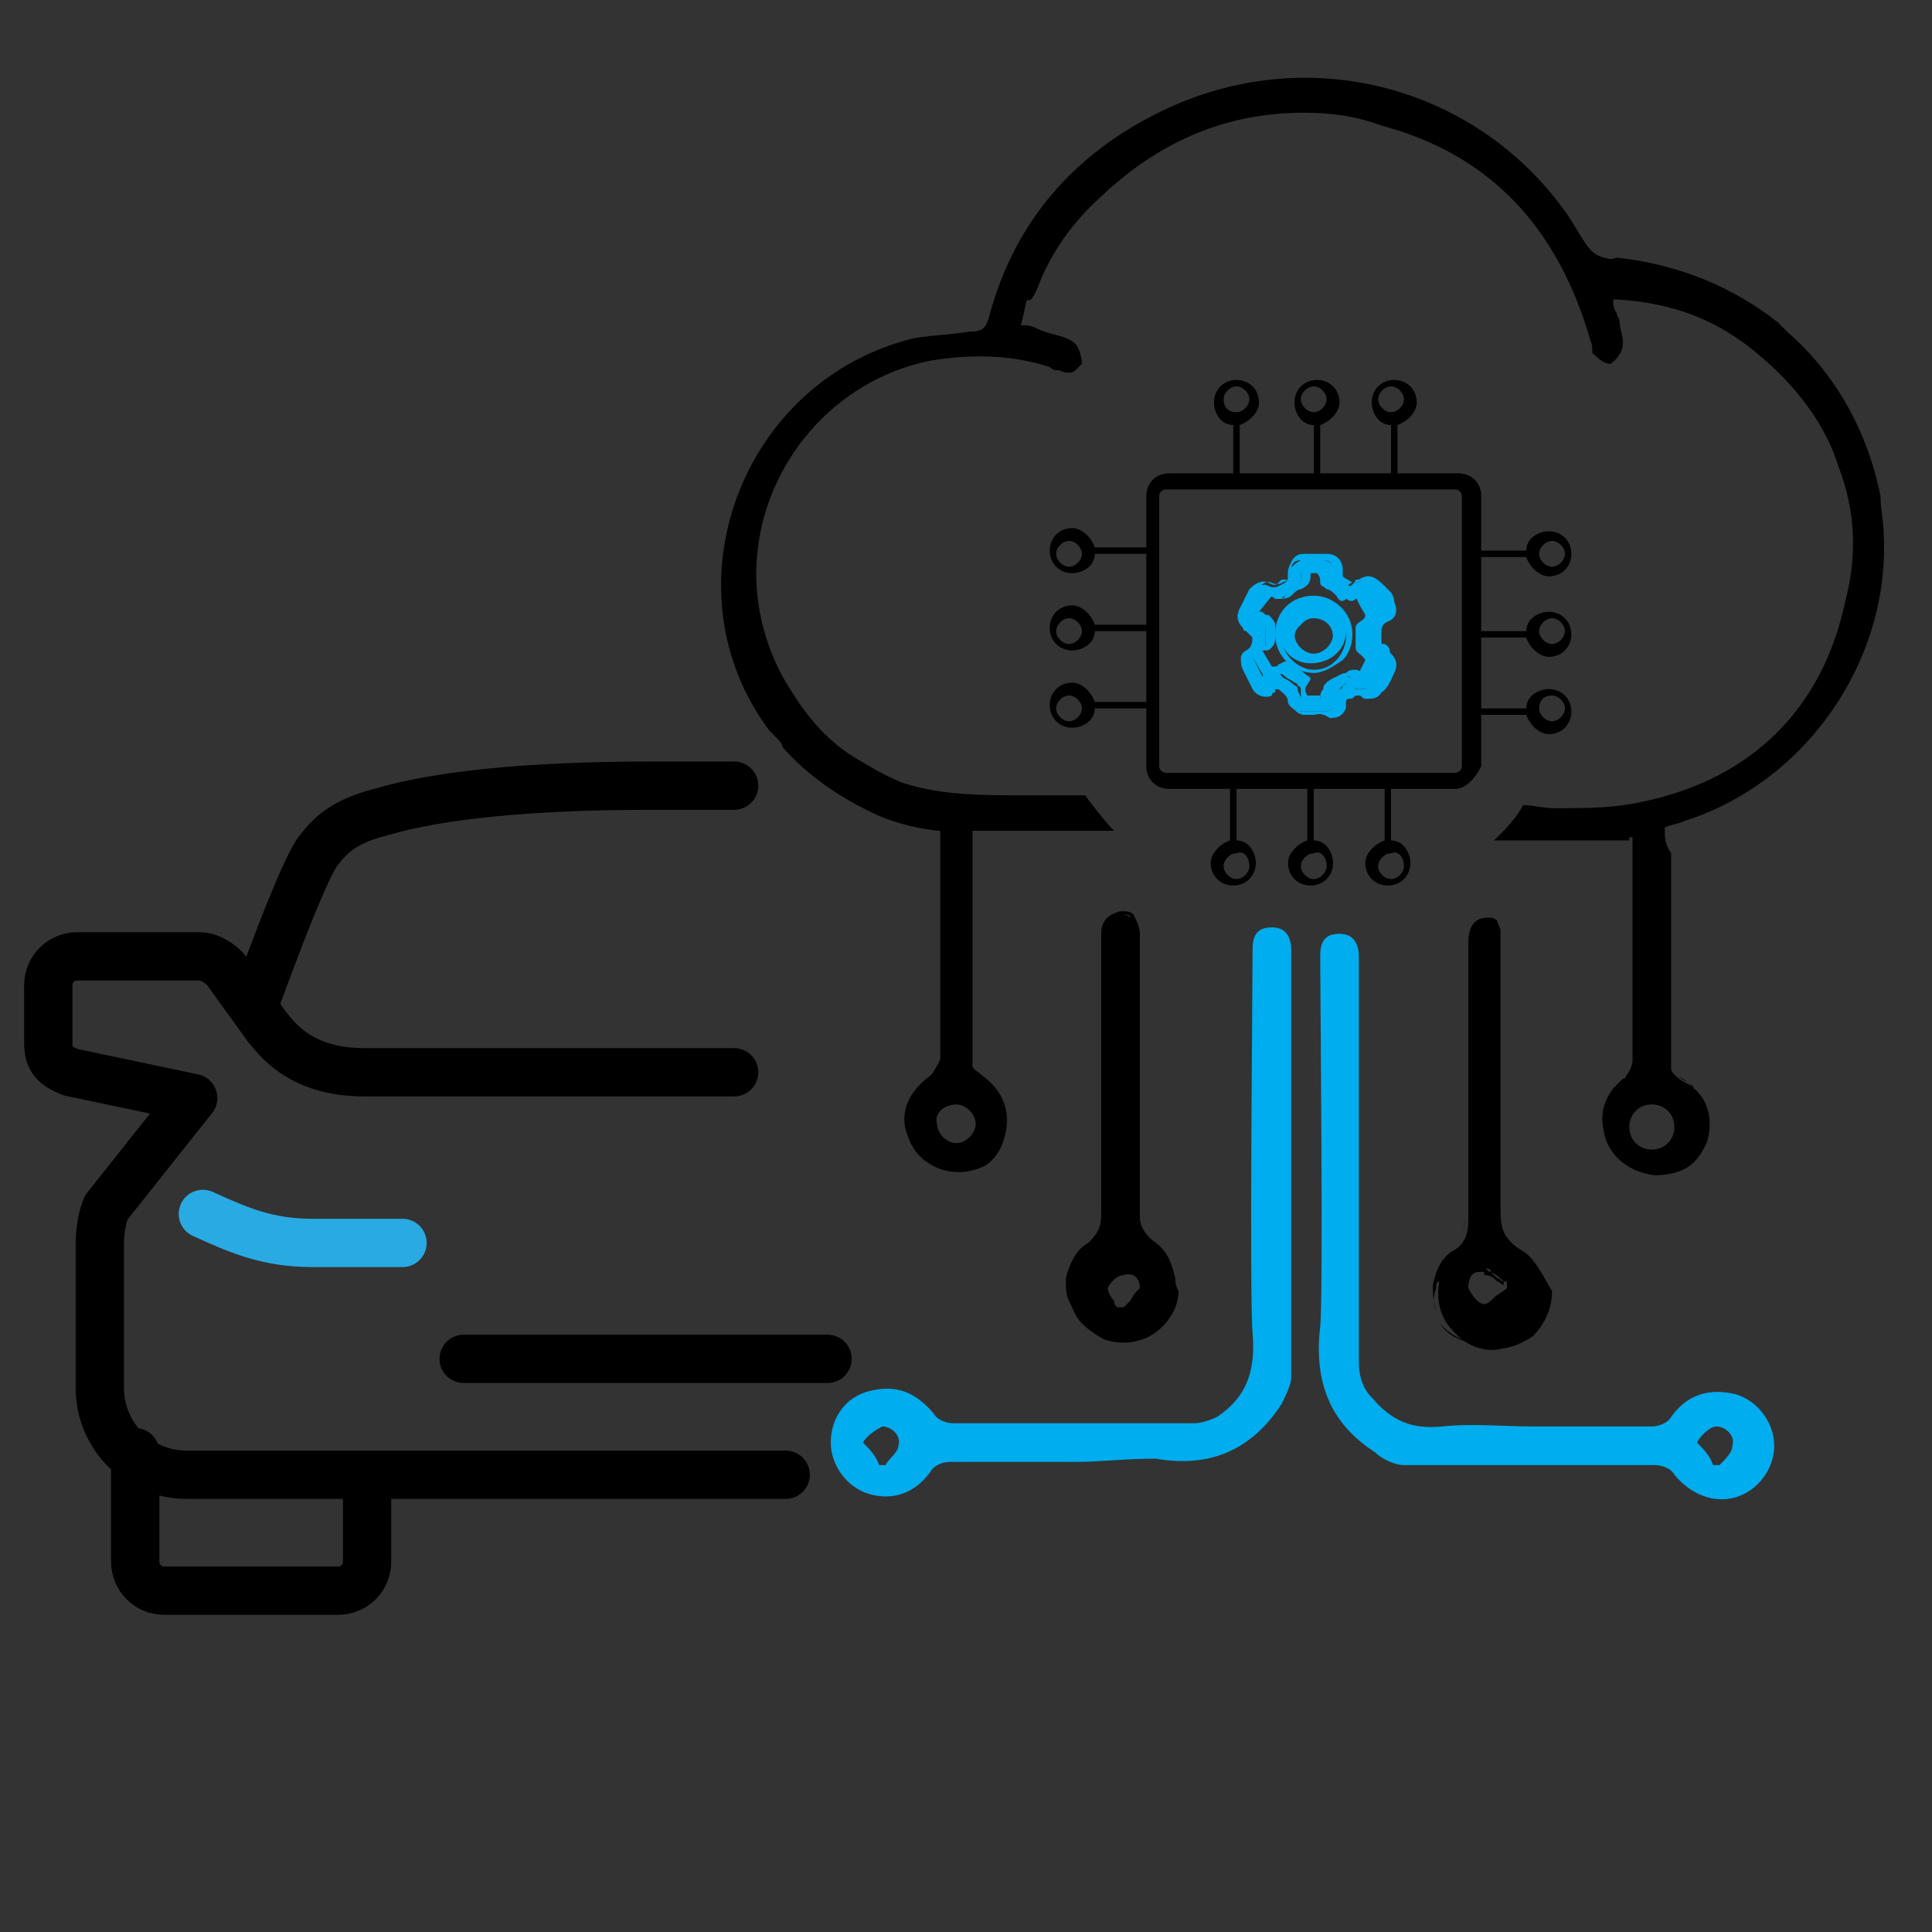 <?xml version="1.0" encoding="utf-8"?>
<!-- Generator: Adobe Illustrator 27.6.1, SVG Export Plug-In . SVG Version: 6.00 Build 0)  -->
<svg version="1.1" id="Layer_1" xmlns="http://www.w3.org/2000/svg" xmlns:xlink="http://www.w3.org/1999/xlink" x="0px" y="0px"
	 viewBox="0 0 60 60" style="enable-background:new 0 0 60 60;" xml:space="preserve">
<rect x="0" y="0" width="60" height="60" fill="#333333" stroke="none"/>
<style type="text/css">
	.st0{fill:none;stroke:#29AAE2;stroke-width:1.5;stroke-linecap:round;stroke-linejoin:round;stroke-miterlimit:10;}
	.st1{fill:none;stroke:#000000;stroke-width:1.5;stroke-linecap:round;stroke-linejoin:round;stroke-miterlimit:10;}
	.st2{fill:#00ADEE;}
	.st3{fill:#FFFFFF;}
</style>
<g>
	<path class="st0" d="M6.3,37.7c1.1,0.5,2,0.9,3.4,0.9h2.8"/>
	<path class="st1" d="M4.2,45.1v3.4c0,0.5,0.4,0.9,0.9,0.9h5.4c0.5,0,0.9-0.4,0.9-0.9v-2.7"/>
	<path class="st1" d="M22.8,24.4c-0.3,0-2.3,0-2.6,0c-3.8,0-6.6,0.3-8.3,0.8c-1.2,0.3-1.6,0.7-2,1.2c-0.5,0.6-2,4.8-2,4.8"/>
	<path class="st1" d="M22.8,33.3H11.3c-2.1,0-2.8-1.2-3-1.4L7,30.1c-0.2-0.2-0.5-0.4-0.8-0.4H2.4c-0.5,0-0.9,0.4-0.9,0.9v1.8
		c0,0.5,0.2,0.7,0.7,0.9L6,34.1l-2.7,3.4c-0.1,0.2-0.2,0.7-0.2,1.1v4.5c0,1.5,1.2,2.7,2.7,2.7h18.6"/>
	<line class="st1" x1="25.7" y1="42.2" x2="14.4" y2="42.2"/>
</g>
<path class="st2" d="M33.4,45.4c-1.3,0-2.6,0-3.9,0c-0.2,0-0.5,0.1-0.6,0.3c-0.5,0.7-1.2,0.9-1.9,0.7c-0.7-0.2-1.2-0.9-1.2-1.6
	c0-0.7,0.4-1.4,1.2-1.6s1.4,0,2,0.7c0.1,0.2,0.4,0.3,0.6,0.3c2.5,0,5,0,7.5,0c0.2,0,0.5-0.1,0.7-0.2c0.9-0.6,1.2-1.4,1.1-2.6
	c-0.1-1.1,0-10.8,0-11.9c0-0.4,0.1-0.7,0.6-0.7c0.5,0,0.6,0.4,0.6,0.7c0,1.6,0,11.7,0,13.3c0,0.2-0.2,0.6-0.3,0.8
	c-0.9,1.4-2.2,2-3.9,1.7C34.9,45.3,34.2,45.4,33.4,45.4z M27.3,45.5c0.1,0,0.2,0,0.2,0c0.1-0.2,0.4-0.4,0.4-0.6
	c0.1-0.3-0.2-0.6-0.5-0.6c-0.2,0.1-0.5,0.3-0.6,0.5C27,45,27.2,45.2,27.3,45.5z"/>
<path class="st2" d="M47.6,44.3c1.2,0,2.5,0,3.7,0c0.2,0,0.5-0.1,0.6-0.3c0.5-0.7,1.2-0.9,2-0.7c0.7,0.2,1.2,0.9,1.2,1.6
	s-0.5,1.4-1.2,1.6c-0.7,0.2-1.4-0.1-1.9-0.7c-0.1-0.2-0.4-0.3-0.6-0.3c-2.6,0-5.2,0-7.8,0c-0.3,0-0.7-0.2-0.9-0.4
	c-1.4-0.9-1.9-2.2-1.7-3.9c0.1-0.9,0-10.6,0-11.5c0-0.4,0.1-0.7,0.6-0.7c0.5,0,0.6,0.4,0.6,0.7c0,1.3,0,11.3,0,12.6
	c0,0.4,0.1,0.8,0.4,1.1c0.6,0.7,1.2,1,2.2,0.9C45.7,44.2,46.7,44.3,47.6,44.3z M53.2,45.5c0.1,0,0.2,0,0.2,0
	c0.2-0.2,0.4-0.4,0.4-0.6c0.1-0.3-0.2-0.6-0.5-0.6c-0.2,0-0.5,0.3-0.6,0.5C52.9,45,53.1,45.2,53.2,45.5z"/>
<path d="M36.5,39.7c-0.1-0.4-0.2-0.8-0.6-1.1c-0.3-0.2-0.5-0.5-0.5-0.8c0-0.1,0-0.1,0-0.2c0,0,0-0.1,0-0.1c0-0.2,0-0.3,0-0.5
	c0,0,0-0.1,0-0.1c0,0,0-0.1,0-0.1c0,0,0,0,0,0v-6.9c0-0.3,0-0.6,0-0.9c0-0.2-0.1-0.4-0.2-0.6c-0.1-0.1-0.2-0.1-0.4-0.1
	c-0.4,0.1-0.6,0.3-0.6,0.7c0,0,0,0.1,0,0.1c0,0.1,0,0.3,0,0.6c0,1.6,0,7.3,0,8c0,0.4-0.1,0.6-0.4,0.9c-0.4,0.2-0.6,0.7-0.7,1.1
	c0,0.3,0,0.5,0.1,0.7c0.1,0.2,0.2,0.5,0.4,0.7c0.2,0.2,0.5,0.4,0.7,0.5c0.6,0.2,1.3,0.1,1.8-0.4c0.3-0.3,0.5-0.7,0.5-1.1
	C36.5,39.9,36.5,39.8,36.5,39.7z M35.4,40c-0.1,0.1-0.2,0.2-0.3,0.4c-0.1,0.1-0.1,0.1-0.2,0.2h-0.2c-0.1-0.1-0.1-0.1-0.1-0.2
	c-0.1-0.1-0.2-0.3-0.2-0.4c0.1-0.2,0.3-0.4,0.5-0.4C35.2,39.5,35.4,39.7,35.4,40z M34.3,40c0,0.1,0,0.1,0.1,0.2
	C34.3,40.1,34.3,40.1,34.3,40C34.3,40,34.3,40,34.3,40z M35.1,40.5c0.1-0.1,0.1-0.1,0.2-0.2c-0.1,0.1-0.2,0.2-0.4,0.4
	C35,40.6,35.1,40.5,35.1,40.5z M35.3,40.2C35.3,40.2,35.3,40.2,35.3,40.2C35.3,40.2,35.3,40.2,35.3,40.2z M35.3,28.7
	C35.3,28.7,35.3,28.7,35.3,28.7C35.3,28.7,35.3,28.7,35.3,28.7z M35.1,28.5c-0.1-0.1-0.2-0.1-0.3-0.1c0,0,0,0,0,0
	C35,28.4,35.1,28.4,35.1,28.5z"/>
<g>
	<path d="M44.4,40.5c0.1,0.2,0.2,0.4,0.3,0.6c0.3,0.4,0.7,0.6,1.2,0.6c0,0,0,0,0,0c-0.5,0-0.9-0.3-1.2-0.6
		C44.6,40.9,44.5,40.7,44.4,40.5z"/>
	<path d="M46.7,40.1L46.7,40.1c-0.1,0-0.1,0.1-0.2,0.1c0,0.1-0.1,0.1-0.1,0.1c0,0,0.1,0,0.1-0.1C46.6,40.2,46.6,40.1,46.7,40.1z"/>
	<path d="M47.2,38.8c-0.6-0.4-0.6-0.8-0.6-1.3c0-0.2,0-6.1,0-7c0-0.1,0-0.2,0-0.2c0-0.1,0-0.2,0-0.3c0-0.2,0-0.5,0-0.7
		c0,0,0,0,0-0.1c0,0,0,0,0,0c0,0,0-0.1,0-0.1c0-0.1,0-0.1,0-0.1c0,0,0,0,0-0.1c0-0.1-0.1-0.2-0.1-0.3c0,0,0,0,0,0c0,0,0,0,0,0
		c0,0-0.1-0.1-0.2-0.1c0,0,0,0,0,0c-0.1,0-0.1,0-0.1,0c0,0,0,0,0,0c0,0,0,0,0,0c-0.5,0-0.6,0.4-0.6,0.8c0,0.2,0,0.6,0,0.8
		c0,0.4,0,7.4,0,7.8c0,0.4-0.1,0.7-0.4,0.9c-0.4,0.2-0.6,0.6-0.7,1.1c0,0.3,0,0.5,0.1,0.8c-0.1-0.2-0.1-0.4,0-0.7
		c0-0.1,0-0.2,0.1-0.2c-0.1,0.5,0,1.1,0.4,1.5c0.4,0.5,1,0.7,1.5,0.6c-0.1,0-0.2,0-0.3,0c0,0,0,0,0,0h0.1c0.5,0,0.9-0.2,1.2-0.4
		c0.4-0.4,0.6-0.9,0.6-1.4C47.8,39.4,47.6,39,47.2,38.8z M46.1,40.5c-0.2,0-0.4-0.3-0.5-0.5c0-0.1,0-0.2,0.1-0.4
		c0.1-0.1,0.2-0.1,0.3-0.1c0.1,0,0.1,0,0.1,0.1c0.2,0,0.3,0.1,0.4,0.2c0.1,0,0.1,0.1,0.2,0.1v-0.1c0,0,0,0,0.1,0c0,0.1,0,0.2,0,0.2
		c-0.1,0.1-0.3,0.2-0.4,0.3c0,0,0.1-0.1,0.1-0.1C46.3,40.4,46.2,40.5,46.1,40.5z M46.7,39.8c-0.1,0-0.1-0.1-0.2-0.1
		c-0.1-0.1-0.1-0.1-0.2-0.2C46.5,39.6,46.6,39.7,46.7,39.8z M46.3,39.5c-0.1,0-0.1-0.1-0.2-0.1c0,0,0,0,0.1,0
		C46.2,39.4,46.3,39.4,46.3,39.5z M45.5,37.7c0,0.2,0,0.4-0.1,0.6C45.5,38.1,45.5,38,45.5,37.7C45.5,37.8,45.5,37.7,45.5,37.7z"/>
</g>
<g>
	<g>
		<path d="M35.8,17h-1.8c-0.1-0.3-0.4-0.6-0.7-0.6c-0.4,0-0.7,0.3-0.7,0.7c0,0.4,0.3,0.7,0.7,0.7c0.3,0,0.7-0.2,0.7-0.6h1.8V17z
			 M33.2,17.6c-0.2,0-0.4-0.2-0.4-0.4s0.2-0.4,0.4-0.4c0.2,0,0.4,0.2,0.4,0.4C33.6,17.4,33.4,17.6,33.2,17.6z"/>
		<path d="M35.8,19.4h-1.8c-0.1-0.3-0.4-0.6-0.7-0.6c-0.4,0-0.7,0.3-0.7,0.7c0,0.4,0.3,0.7,0.7,0.7c0.3,0,0.7-0.2,0.7-0.6h1.8V19.4z
			 M33.2,20c-0.2,0-0.4-0.2-0.4-0.4s0.2-0.4,0.4-0.4c0.2,0,0.4,0.2,0.4,0.4C33.6,19.8,33.4,20,33.2,20z"/>
		<path d="M35.8,21.8h-1.8c-0.1-0.3-0.4-0.6-0.7-0.6c-0.4,0-0.7,0.3-0.7,0.7c0,0.4,0.3,0.7,0.7,0.7c0.3,0,0.7-0.2,0.7-0.6h1.8V21.8z
			 M33.2,22.4c-0.2,0-0.4-0.2-0.4-0.4s0.2-0.4,0.4-0.4c0.2,0,0.4,0.2,0.4,0.4S33.4,22.4,33.2,22.4z"/>
	</g>
	<g>
		<path d="M45.6,22.2h1.8c0.1,0.3,0.4,0.6,0.7,0.6c0.4,0,0.7-0.3,0.7-0.7c0-0.4-0.3-0.7-0.7-0.7c-0.3,0-0.7,0.2-0.7,0.6h-1.8V22.2z
			 M48.2,21.6c0.2,0,0.4,0.2,0.4,0.4s-0.2,0.4-0.4,0.4c-0.2,0-0.4-0.2-0.4-0.4C47.8,21.7,48,21.6,48.2,21.6z"/>
		<path d="M45.6,19.8h1.8c0.1,0.3,0.4,0.6,0.7,0.6c0.4,0,0.7-0.3,0.7-0.7c0-0.4-0.3-0.7-0.7-0.7c-0.3,0-0.7,0.2-0.7,0.6h-1.8V19.8z
			 M48.2,19.2c0.2,0,0.4,0.2,0.4,0.4S48.4,20,48.2,20c-0.2,0-0.4-0.2-0.4-0.4C47.8,19.4,48,19.2,48.2,19.2z"/>
		<path d="M45.6,17.3h1.8c0.1,0.3,0.4,0.6,0.7,0.6c0.4,0,0.7-0.3,0.7-0.7c0-0.4-0.3-0.7-0.7-0.7c-0.3,0-0.7,0.2-0.7,0.6h-1.8V17.3z
			 M48.2,16.8c0.2,0,0.4,0.2,0.4,0.4s-0.2,0.4-0.4,0.4c-0.2,0-0.4-0.2-0.4-0.4S48,16.8,48.2,16.8z"/>
	</g>
	<g>
		<path d="M43.4,15v-1.8c0.3-0.1,0.6-0.4,0.6-0.7c0-0.4-0.3-0.7-0.7-0.7c-0.4,0-0.7,0.3-0.7,0.7c0,0.3,0.2,0.7,0.6,0.7V15H43.4z
			 M42.8,12.4c0-0.2,0.2-0.4,0.4-0.4c0.2,0,0.4,0.2,0.4,0.4c0,0.2-0.2,0.4-0.4,0.4C43,12.8,42.8,12.6,42.8,12.4z"/>
		<path d="M41,15v-1.8c0.3-0.1,0.6-0.4,0.6-0.7c0-0.4-0.3-0.7-0.7-0.7c-0.4,0-0.7,0.3-0.7,0.7c0,0.3,0.2,0.7,0.6,0.7V15H41z
			 M40.4,12.4c0-0.2,0.2-0.4,0.4-0.4c0.2,0,0.4,0.2,0.4,0.4c0,0.2-0.2,0.4-0.4,0.4C40.6,12.8,40.4,12.6,40.4,12.4z"/>
		<path d="M38.5,15v-1.8c0.3-0.1,0.6-0.4,0.6-0.7c0-0.4-0.3-0.7-0.7-0.7c-0.4,0-0.7,0.3-0.7,0.7c0,0.3,0.2,0.7,0.6,0.7V15H38.5z
			 M38,12.4c0-0.2,0.2-0.4,0.4-0.4c0.2,0,0.4,0.2,0.4,0.4c0,0.2-0.2,0.4-0.4,0.4C38.1,12.8,38,12.6,38,12.4z"/>
	</g>
	<g>
		<path d="M38.2,24.3v1.8c-0.3,0.1-0.6,0.4-0.6,0.7c0,0.4,0.3,0.7,0.7,0.7c0.4,0,0.7-0.3,0.7-0.7c0-0.3-0.2-0.7-0.6-0.7v-1.8H38.2z
			 M38.8,26.9c0,0.2-0.2,0.4-0.4,0.4c-0.2,0-0.4-0.2-0.4-0.4c0-0.2,0.2-0.4,0.4-0.4C38.6,26.4,38.8,26.6,38.8,26.9z"/>
		<path d="M40.6,24.3v1.8c-0.3,0.1-0.6,0.4-0.6,0.7c0,0.4,0.3,0.7,0.7,0.7c0.4,0,0.7-0.3,0.7-0.7c0-0.3-0.2-0.7-0.6-0.7v-1.8H40.6z
			 M41.2,26.9c0,0.2-0.2,0.4-0.4,0.4c-0.2,0-0.4-0.2-0.4-0.4c0-0.2,0.2-0.4,0.4-0.4C41,26.4,41.2,26.6,41.2,26.9z"/>
		<path d="M43,24.3v1.8c-0.3,0.1-0.6,0.4-0.6,0.7c0,0.4,0.3,0.7,0.7,0.7c0.4,0,0.7-0.3,0.7-0.7c0-0.3-0.2-0.7-0.6-0.7v-1.8H43z
			 M43.6,26.9c0,0.2-0.2,0.4-0.4,0.4c-0.2,0-0.4-0.2-0.4-0.4c0-0.2,0.2-0.4,0.4-0.4C43.4,26.4,43.6,26.6,43.6,26.9z"/>
	</g>
	<path d="M45.2,24.5h-8.9c-0.4,0-0.7-0.3-0.7-0.7v-8.4c0-0.4,0.3-0.7,0.7-0.7h9c0.4,0,0.7,0.3,0.7,0.7v8.4
		C45.8,24.2,45.5,24.5,45.2,24.5z M36.2,15.2c-0.1,0-0.2,0.1-0.2,0.2v8.4c0,0.1,0.1,0.2,0.2,0.2h9c0.1,0,0.2-0.1,0.2-0.2v-8.4
		c0-0.1-0.1-0.2-0.2-0.2H36.2z"/>
	<g>
		<g>
			<g>
				<path class="st2" d="M42.2,21.4c-0.1,0-0.2-0.1-0.3-0.1c-0.1-0.1-0.1-0.1-0.2,0s-0.1,0.1-0.1,0.1c-0.1,0.1-0.1,0.1-0.1,0.2
					s0,0.1,0,0.2c-0.1,0.2-0.2,0.3-0.4,0.3c-0.2,0-0.5,0-0.7,0c-0.2,0-0.4-0.2-0.4-0.3c0-0.2-0.2-0.3-0.3-0.4c0,0-0.1,0-0.1,0
					s-0.1,0.1-0.2,0.1c-0.2,0.1-0.4,0-0.5-0.2c-0.1-0.2-0.2-0.4-0.3-0.6c-0.1-0.2-0.1-0.4,0.1-0.5c0.2-0.1,0.2-0.3,0.2-0.5
					c0-0.1-0.1-0.1-0.1-0.1c-0.1-0.1-0.1-0.1-0.1-0.1c-0.2-0.2-0.2-0.3-0.1-0.5c0.1-0.2,0.2-0.4,0.3-0.6c0.1-0.2,0.3-0.3,0.5-0.2
					c0.2,0.1,0.3,0,0.5-0.1L40,18c0-0.1,0-0.1,0-0.2c0.1-0.2,0.2-0.3,0.4-0.4c0.2,0,0.5,0,0.7,0c0.2,0,0.4,0.2,0.4,0.4
					c0,0.1,0,0.2,0.1,0.2c0.1,0.1,0.2,0.1,0.3,0.2c0.1,0,0.1-0.1,0.2-0.1c0.3-0.1,0.5-0.1,0.6,0.2c0.1,0.2,0.2,0.3,0.3,0.5
					c0.1,0.2,0.1,0.4-0.1,0.5c-0.2,0.1-0.2,0.3-0.2,0.5l0.1,0.1c0.1,0.1,0.1,0.1,0.2,0.1c0.2,0.1,0.2,0.3,0.1,0.5
					c-0.1,0.2-0.2,0.5-0.3,0.6C42.5,21.4,42.4,21.4,42.2,21.4z M40.4,17.8c0,0.1,0,0.2,0,0.2c0,0.2-0.1,0.3-0.2,0.3
					c-0.1,0.1-0.2,0.1-0.3,0.2c-0.1,0.1-0.2,0.1-0.3,0.1c-0.1-0.1-0.2-0.1-0.3-0.1c-0.1,0.2-0.2,0.4-0.3,0.6
					c0.1,0.1,0.2,0.1,0.2,0.2c0.1,0.1,0.1,0.2,0.1,0.3c0,0.1,0,0.3,0,0.4c0,0.1,0,0.2-0.1,0.2c-0.1,0.1-0.2,0.1-0.3,0.2
					c0.1,0.2,0.2,0.4,0.3,0.6c0.1-0.1,0.2-0.1,0.3-0.1c0.1-0.1,0.2-0.1,0.3,0.1c0.1,0.1,0.2,0.1,0.3,0.2s0.2,0.1,0.2,0.2
					c0,0.1,0.1,0.2,0.1,0.3c0.2,0,0.5,0,0.6,0c0-0.1,0-0.2,0.1-0.3c0-0.1,0.1-0.2,0.1-0.2c0.1-0.1,0.3-0.2,0.4-0.2
					c0.1-0.1,0.2-0.1,0.2,0c0.1,0,0.2,0.1,0.3,0.1c0.1-0.2,0.2-0.4,0.3-0.6c-0.1-0.2-0.3-0.2-0.3-0.4c0-0.2,0-0.4,0-0.6
					c0-0.2,0.3-0.2,0.3-0.4c-0.1-0.2-0.2-0.3-0.3-0.6c-0.1,0.1-0.2,0.1-0.3,0.1c-0.1,0.1-0.2,0.1-0.3-0.1c-0.1-0.1-0.2-0.2-0.3-0.2
					c-0.1-0.1-0.2-0.1-0.2-0.2c0-0.1,0-0.2-0.1-0.3C40.9,17.8,40.7,17.8,40.4,17.8z"/>
				<path class="st2" d="M40.8,22.2c-0.1,0-0.2,0-0.3,0s-0.3-0.1-0.3-0.2C40,21.9,40,21.8,40,21.7c0-0.2-0.1-0.2-0.2-0.3l-0.1,0l0,0
					c-0.1,0-0.1,0-0.1,0.1c0,0-0.1,0-0.1,0.1c-0.2,0.1-0.5,0-0.6-0.2c-0.1-0.2-0.2-0.4-0.3-0.6c-0.1-0.2-0.1-0.5,0.2-0.6
					c0.2-0.1,0.2-0.2,0.1-0.3v-0.1c0,0,0,0-0.1-0.1l-0.1-0.1c0,0-0.1,0-0.1-0.1c-0.2-0.2-0.2-0.4-0.1-0.6c0.1-0.2,0.2-0.4,0.3-0.6
					c0.2-0.2,0.4-0.3,0.6-0.2c0.2,0.1,0.2,0.1,0.4-0.1H40c0,0,0,0,0-0.1c0-0.1,0-0.1,0-0.1v-0.1c0.1-0.3,0.2-0.5,0.5-0.5
					s0.5,0,0.7,0c0.3,0,0.5,0.2,0.5,0.5v0.1c0,0,0,0.1,0,0.1c0.1,0.1,0.2,0.1,0.3,0.2c0,0,0.1,0,0.1-0.1h0.1
					c0.3-0.2,0.5-0.1,0.8,0.2l0.1,0.1c0.1,0.1,0.2,0.2,0.2,0.4c0.1,0.2,0.1,0.5-0.2,0.6c-0.2,0.1-0.2,0.2-0.2,0.4V20
					c0,0,0,0,0.1,0.1l0.1,0.1l0.1,0.1c0.2,0.2,0.2,0.4,0.1,0.6c-0.1,0.2-0.2,0.5-0.4,0.6c-0.1,0.2-0.3,0.2-0.4,0.2l0,0l0,0h-0.1
					c-0.1,0-0.1-0.1-0.2-0.1c-0.1,0-0.1,0-0.1,0c-0.1,0.1-0.1,0.1-0.2,0.1c-0.1,0-0.1,0.1-0.1,0.1c0,0.1,0,0.1,0,0.2
					c-0.1,0.2-0.2,0.3-0.5,0.3C41,22.1,40.9,22.2,40.8,22.2z M39.7,21.2L39.7,21.2l0.1,0.1c0.2,0.1,0.3,0.2,0.3,0.5
					c0,0.1,0,0.1,0.1,0.2c0.1,0.1,0.2,0.1,0.2,0.1c0.2,0,0.5,0,0.7,0c0.2,0,0.3-0.1,0.3-0.2c0-0.1,0-0.1,0-0.2c0-0.1,0-0.2,0.2-0.3
					c0.1,0,0.1-0.1,0.1-0.1c0.1-0.1,0.2-0.1,0.3,0c0.1,0.1,0.1,0.1,0.2,0.1h0.1c0.2,0,0.2-0.1,0.3-0.2c0.1-0.2,0.2-0.4,0.3-0.6
					c0.1-0.1,0.1-0.3-0.1-0.4L42.6,20c-0.1,0-0.1-0.1-0.1-0.1c-0.1,0-0.1-0.1-0.1-0.1v-0.1c0-0.2,0-0.4,0.2-0.5
					c0.2-0.1,0.2-0.2,0.1-0.5c-0.1-0.1-0.1-0.2-0.2-0.3l0.1-0.1c-0.2-0.2-0.3-0.3-0.5-0.2c0,0,0,0-0.1,0s-0.1,0.1-0.2,0.1
					c-0.1-0.1-0.2-0.1-0.3-0.2c-0.1-0.1-0.1-0.1-0.1-0.2c0,0,0,0,0-0.1c0-0.2-0.1-0.3-0.3-0.3s-0.5,0-0.7,0c-0.2,0-0.3,0.1-0.3,0.3
					v0.1c0,0.1,0,0.1,0,0.1s0,0.1-0.1,0.1H40c-0.2,0.1-0.3,0.2-0.5,0.1c-0.2-0.1-0.4,0.1-0.4,0.2c-0.1,0.2-0.2,0.3-0.3,0.6
					c-0.1,0.2-0.1,0.3,0.1,0.5c0,0,0.1,0,0.1,0.1l0.1,0.1c0.1,0.1,0.1,0.1,0.1,0.1v0.1c0,0.2,0,0.3-0.2,0.5
					c-0.1,0.1-0.1,0.2-0.1,0.4c0.1,0.2,0.2,0.4,0.3,0.6s0.2,0.2,0.4,0.1c0,0,0.1,0,0.1-0.1c0.1,0,0.1-0.1,0.1-0.1
					C39.6,21.2,39.6,21.2,39.7,21.2z M41.2,21.7h-0.8v-0.2c0-0.1,0-0.2-0.1-0.2c0-0.1-0.1-0.1-0.1-0.1c-0.1-0.1-0.2-0.1-0.3-0.2
					c-0.1-0.1-0.2-0.1-0.2,0C39.6,21,39.5,21,39.5,21l-0.2,0.1l-0.4-0.7l0.1-0.1c0.1-0.1,0.1-0.1,0.2-0.1c0.1-0.1,0.1-0.1,0.1-0.2
					c0-0.2,0-0.3,0-0.4c0-0.1,0-0.2-0.1-0.2c-0.1-0.1-0.1-0.1-0.2-0.1L38.9,19l0.4-0.7l0.2,0.1c0.1,0,0.1,0.1,0.2,0.1
					c0.1,0.1,0.2,0.1,0.2,0c0.1-0.1,0.2-0.2,0.3-0.2c0.1-0.1,0.2-0.1,0.2-0.3c0-0.1,0-0.1,0-0.2v-0.1h0.8v0.2c0,0.1,0,0.2,0,0.2
					s0.1,0.1,0.1,0.2c0.2,0.1,0.3,0.1,0.3,0.2c0.1,0.1,0.2,0.1,0.2,0.1c0.1-0.1,0.1-0.1,0.2-0.1l0.2-0.1l0.4,0.6v0.1
					c-0.1,0.1-0.1,0.1-0.2,0.2c-0.1,0.1-0.2,0.1-0.2,0.2c0,0.2,0,0.3,0,0.6c0,0.1,0.1,0.1,0.2,0.2c0.1,0.1,0.1,0.1,0.2,0.2v0.1
					l-0.4,0.6h-0.1c-0.1,0-0.1-0.1-0.1-0.1c-0.1-0.1-0.1-0.1-0.2-0.1c-0.1,0-0.1,0-0.2,0c-0.1,0.1-0.3,0.1-0.4,0.2
					c-0.1,0.1-0.1,0.1-0.1,0.2c0,0.1,0,0.1-0.1,0.2c0,0.1,0,0.1,0,0.1L41.2,21.7z M40.6,21.6h0.5c0,0,0,0,0-0.1c0-0.1,0-0.2,0.1-0.2
					c0.1-0.1,0.1-0.2,0.2-0.2c0.1-0.1,0.3-0.2,0.4-0.2c0.1-0.1,0.2-0.1,0.3-0.1c0.1,0,0.2,0.1,0.2,0.1c0,0,0,0,0.1,0l0.3-0.5
					c-0.1-0.1-0.1-0.1-0.1-0.1c-0.1-0.1-0.2-0.2-0.2-0.3c0-0.2,0-0.4,0-0.6s0.1-0.2,0.2-0.3c0.1,0,0.1-0.1,0.1-0.1l-0.3-0.5h-0.1
					c-0.1,0-0.1,0.1-0.2,0.1c-0.1,0.1-0.2,0.1-0.4-0.1c-0.1-0.1-0.2-0.1-0.3-0.2c-0.1-0.1-0.2-0.2-0.2-0.3c0-0.1,0-0.2,0-0.2v-0.1
					h-0.5l0,0c0,0.1,0,0.1,0,0.2c0,0.2-0.1,0.3-0.3,0.4c-0.1,0-0.2,0.1-0.3,0.2c-0.1,0.1-0.3,0.1-0.4,0.1c-0.1,0-0.1-0.1-0.2-0.1
					l0,0L39.1,19h0.1c0.1,0.1,0.1,0.1,0.2,0.1c0.1,0.1,0.2,0.2,0.2,0.3c0,0.1,0,0.2,0,0.4c0,0.1,0,0.2-0.1,0.3
					c-0.1,0.1-0.1,0.1-0.2,0.1h-0.1l0.3,0.5h0.1c0.1,0,0.1-0.1,0.2-0.1c0.1-0.1,0.3-0.1,0.4,0.1c0.1,0.1,0.2,0.1,0.3,0.2
					c0.1,0.1,0.2,0.1,0.2,0.2C40.5,21.4,40.5,21.4,40.6,21.6L40.6,21.6z"/>
			</g>
			<g>
				<path class="st2" d="M40.8,18.6c0.6,0,1,0.5,1,1c0,0.6-0.5,1-1.1,1c-0.6,0-1-0.5-1-1.1C39.7,19.1,40.2,18.6,40.8,18.6z
					 M40.8,19.1c-0.3,0-0.6,0.3-0.6,0.6s0.3,0.6,0.6,0.6c0.3,0,0.6-0.3,0.6-0.6C41.4,19.4,41.1,19.1,40.8,19.1z"/>
				<path class="st2" d="M40.8,20.9L40.8,20.9c-0.6,0-1.2-0.5-1.2-1.2s0.5-1.2,1.2-1.2l0,0l0,0c0.6,0,1.2,0.5,1.2,1.2
					c0,0.3-0.1,0.6-0.3,0.8C41.4,20.7,41.1,20.9,40.8,20.9z M40.8,18.8c-0.6,0-1,0.4-1,1c0,0.5,0.5,1,1,1c0.3,0,0.5-0.1,0.7-0.3
					c0.2-0.2,0.3-0.5,0.3-0.7C41.8,19.2,41.4,18.8,40.8,18.8L40.8,18.8z M40.8,20.4L40.8,20.4c-0.4,0-0.7-0.3-0.7-0.7
					c0-0.2,0.1-0.4,0.2-0.5c0.1-0.1,0.3-0.2,0.5-0.2c0.4,0,0.7,0.3,0.7,0.8C41.5,20.1,41.2,20.4,40.8,20.4z M40.8,19.2
					c-0.2,0-0.3,0.1-0.4,0.2c-0.1,0.1-0.2,0.2-0.2,0.4c0,0.3,0.2,0.6,0.6,0.6l0,0c0.3,0,0.6-0.2,0.6-0.6S41.1,19.2,40.8,19.2
					L40.8,19.2L40.8,19.2z"/>
			</g>
		</g>
	</g>
</g>
<path d="M51.7,25.8C51.7,25.8,51.7,25.8,51.7,25.8c0-0.1,0-0.1,0-0.1c0.2-0.1,0.4-0.1,0.6-0.2c3.8-1.2,6.4-5,6.2-8.9
	c0-0.4-0.1-0.8-0.1-1.2c-0.4-2-1.4-3.8-2.9-5.1c-0.1-0.1-0.2-0.2-0.3-0.3c-1.4-1.1-3.1-1.8-5-2C50,8.1,49.9,8,49.8,8
	c-0.3-0.1-0.4-0.2-0.6-0.5c-0.2-0.3-0.3-0.5-0.5-0.8C46,2.8,40.9,1.3,36.4,3.3c-2.9,1.3-4.9,3.5-5.7,6.6c-0.1,0.3-0.2,0.4-0.6,0.4
	c-0.6,0.1-1.1,0.1-1.7,0.2c-5.4,1.3-7.8,7.8-4.5,12.2c0.1,0.1,0.1,0.1,0.2,0.2c0.1,0.1,0.2,0.2,0.2,0.3c0.8,0.9,1.7,1.5,2.7,2
	c0.6,0.3,1.3,0.5,2.1,0.6c0,0,0,0,0,0c0,0,0,0,0.1,0c0,0.7,0,6.4,0,7.1c-0.1,0.2-0.2,0.4-0.3,0.5c-0.7,0.5-1,1.2-0.7,1.9
	c0.1,0.3,0.3,0.6,0.6,0.8c0.3,0.2,0.6,0.3,1,0.3c0.3,0,0.6-0.1,0.8-0.2c0.3-0.2,0.5-0.5,0.6-0.9c0.2-0.7,0-1.4-0.7-1.9
	c-0.1-0.1-0.3-0.2-0.3-0.3c0-0.6,0-6.1,0-6.7c0-0.2,0-0.4,0-0.6c0.4,0,0.7,0,1.1,0c1.1,0,2.2,0,3.3,0c0,0,0,0,0,0c0,0,0,0,0,0
	c-0.3-0.3-0.6-0.7-0.9-1.1c-0.5,0-1.1,0-1.7,0c-0.1,0-0.1,0-0.2,0c-1.3,0-2.6,0-3.8-0.4c-0.5-0.2-1-0.5-1.5-0.8
	c-0.8-0.5-1.4-1.2-1.9-2c-0.8-1.2-1.2-2.7-1.1-4.1c0.2-3,2.4-5.6,5.4-6.2c1.2-0.2,2.5-0.2,3.7,0.2c0.1,0.1,0.2,0.1,0.3,0.1
	c0.2,0.1,0.4,0.1,0.5,0c0.1-0.1,0.1-0.1,0.2-0.2c0-0.2-0.1-0.6-0.3-0.7c-0.3-0.2-0.7-0.2-1.1-0.4c-0.2-0.1-0.3-0.1-0.5-0.1
	c0.1-0.3,0.1-0.5,0.2-0.8C32,9.4,32.1,9.2,32.2,9c0.4-1.1,1.1-2.1,2-2.9c1.9-1.8,4-2.6,6.3-2.6c0.8,0,1.6,0.1,2.4,0.4
	c3.4,0.9,5.5,3.2,6.5,6.7c0.1,0.2,0,0.4,0.1,0.4c0.1,0.1,0.3,0.3,0.5,0.3c0.2-0.1,0.4-0.4,0.4-0.6c0,0,0,0,0-0.1
	c0-0.2-0.1-0.4-0.1-0.6c0-0.1-0.1-0.2-0.1-0.3c-0.1-0.1-0.1-0.3-0.1-0.4V9.3h0.1c1.7,0.1,3.1,0.6,4.4,1.7c1.2,1,2.1,2.2,2.5,3.5
	c0,0,0,0,0,0c0.5,1.3,0.6,2.7,0.2,4.2c-0.7,3.3-2.9,5.5-6.3,6.2c-0.9,0.2-1.7,0.2-2.7,0.2c-0.4,0-0.7-0.1-1-0.1
	c-0.2,0.4-0.5,0.7-0.8,1h0c0,0,0,0-0.1,0.1c1.4,0,2.7,0,4.2,0c0,0,0,0,0,0c0,0,0,0,0-0.1c0,0,0,0,0.1,0c0,0.2,0,0.4,0,0.5
	c0,0.4,0,5.9,0,6.4c0,0.2-0.1,0.4-0.2,0.5c0,0.1-0.1,0.1-0.1,0.1c0,0-0.1,0.1-0.1,0.1c0,0-0.1,0.1-0.1,0.1c0,0-0.1,0.1-0.1,0.1
	c-0.3,0.4-0.4,0.8-0.3,1.3c0.1,0.7,0.7,1.3,1.6,1.4c0.4,0,0.9-0.1,1.2-0.4c0.2-0.2,0.3-0.4,0.4-0.6c0,0,0,0,0,0
	c0.2-0.6,0.1-1.3-0.4-1.7c-0.1-0.1-0.1-0.1-0.2-0.2c0,0,0,0,0,0c-0.1-0.1-0.2-0.1-0.3-0.2c-0.1-0.1-0.1-0.1-0.1-0.2
	c0,0.1,0,0.1,0.1,0.2c0.1,0.1,0.1,0.1,0.3,0.2c0,0,0,0,0,0c0.1,0.1,0.2,0.1,0.2,0.2c0.4,0.3,0.5,0.8,0.5,1.2c0-0.6-0.2-1.1-0.8-1.4
	c-0.2-0.1-0.4-0.3-0.4-0.4c0-0.6,0-6.2,0-6.7C51.7,26.2,51.7,26,51.7,25.8z M29.7,34.3c0.3,0,0.6,0.3,0.6,0.6c0,0.3-0.3,0.6-0.6,0.6
	c-0.3,0-0.6-0.3-0.6-0.6C29,34.6,29.3,34.3,29.7,34.3z M52,35c0,0.4-0.3,0.7-0.7,0.7s-0.7-0.3-0.7-0.7s0.3-0.7,0.7-0.7
	S52,34.6,52,35z"/>
<rect x="10.5" y="66.6" class="st3" width="1.5" height="1.9"/>
</svg>
